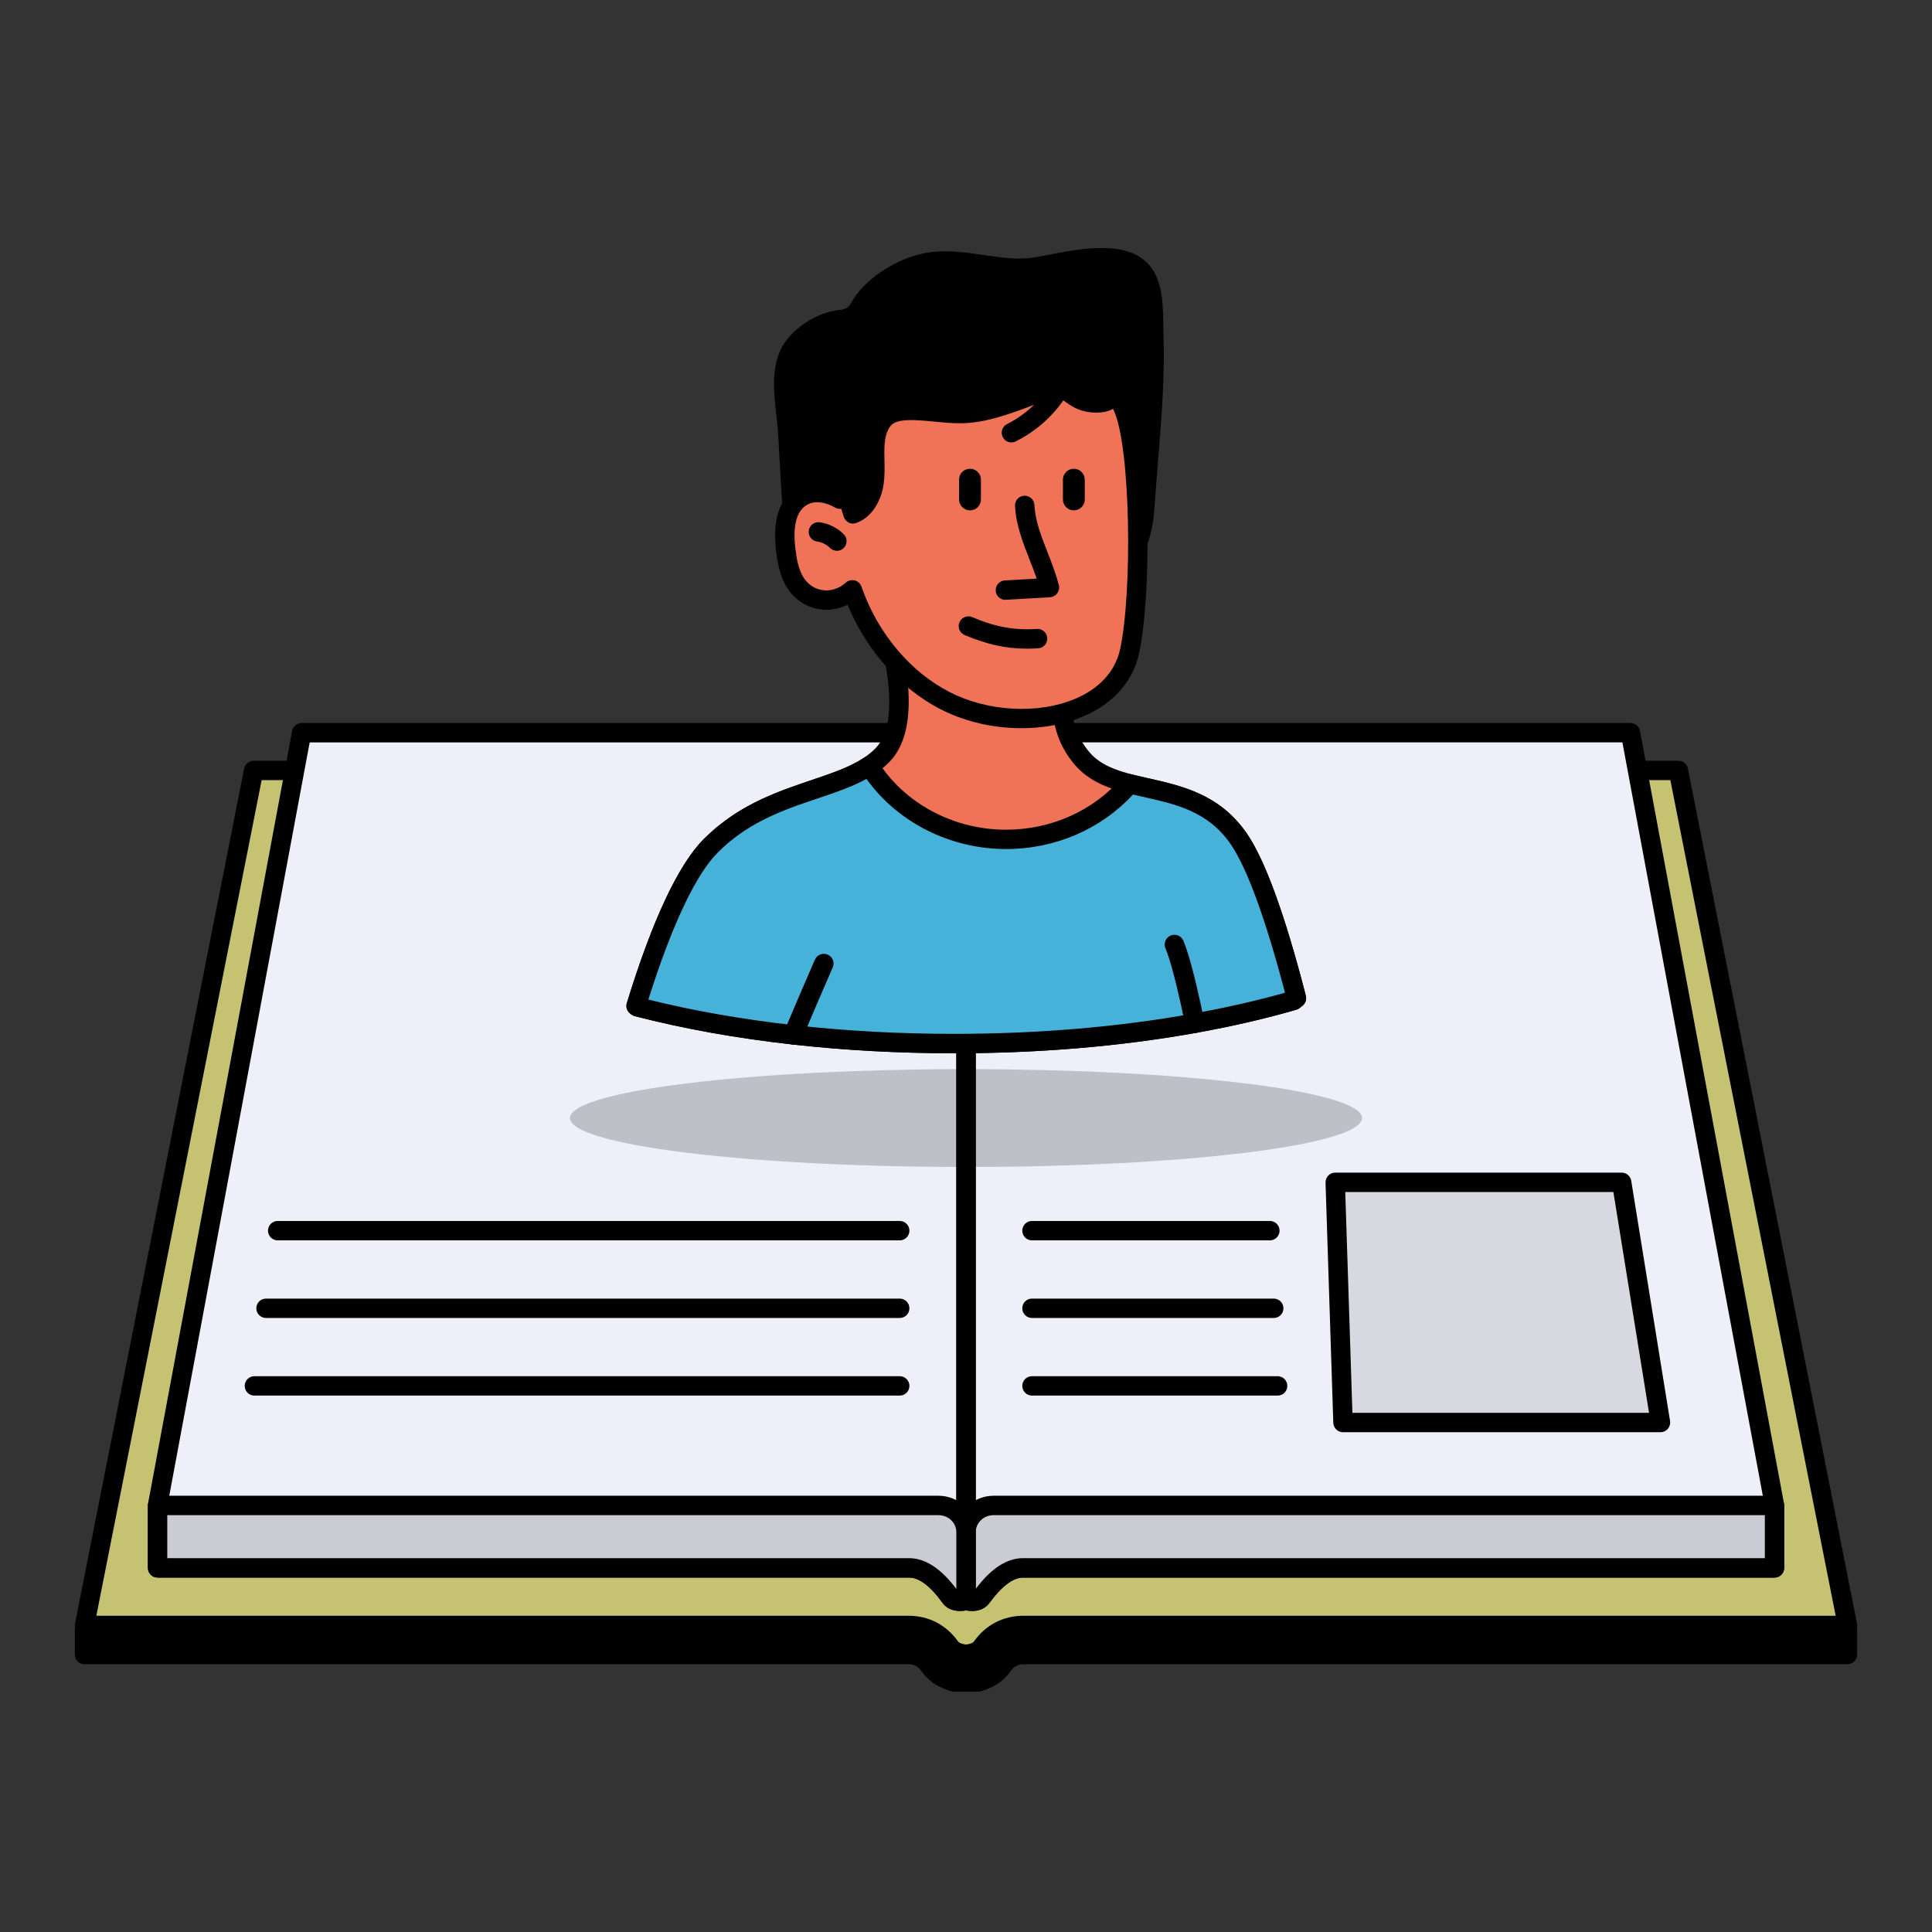 <svg xmlns="http://www.w3.org/2000/svg" xmlns:xlink="http://www.w3.org/1999/xlink" width="500" zoomAndPan="magnify" viewBox="0 0 375 375" height="500" preserveAspectRatio="xMidYMid meet" version="1.0"><rect x="0" y="0" width="375" height="375" fill="#333333" stroke="none"/><defs><filter x="0%" y="0%" width="100%" height="100%" id="f86be665ca"><feColorMatrix values="0 0 0 0 1 0 0 0 0 1 0 0 0 0 1 0 0 0 1 0" color-interpolation-filters="sRGB"/></filter><clipPath id="db6d75672b"><path d="M 14.312 148 L 360.812 148 L 360.812 328.352 L 14.312 328.352 Z M 14.312 148 " clip-rule="nonzero"/></clipPath><clipPath id="a9a67f7865"><path d="M 14.312 147 L 360.812 147 L 360.812 323 L 14.312 323 Z M 14.312 147 " clip-rule="nonzero"/></clipPath><mask id="047b6047d4"><g filter="url(#f86be665ca)"><rect x="-37.5" width="450" fill="#000000" y="-37.5" height="450" fill-opacity="0.15"/></g></mask><clipPath id="592636ca64"><path d="M 1 0.078 L 159 0.078 L 159 19 L 1 19 Z M 1 0.078 " clip-rule="nonzero"/></clipPath><clipPath id="c79f2157c9"><rect x="0" width="160" y="0" height="20"/></clipPath><mask id="3a5af6762f"><g filter="url(#f86be665ca)"><rect x="-37.5" width="450" fill="#000000" y="-37.5" height="450" fill-opacity="0.15"/></g></mask><clipPath id="21a4153141"><path d="M 0.238 0.078 L 157.922 0.078 L 157.922 19 L 0.238 19 Z M 0.238 0.078 " clip-rule="nonzero"/></clipPath><clipPath id="f6c5dbf3b4"><rect x="0" width="158" y="0" height="20"/></clipPath><mask id="ea278b5a72"><g filter="url(#f86be665ca)"><rect x="-37.5" width="450" fill="#000000" y="-37.5" height="450" fill-opacity="0.2"/></g></mask><clipPath id="2d712e6a96"><path d="M 0.16 1 L 154.719 1 L 154.719 20.801 L 0.16 20.801 Z M 0.16 1 " clip-rule="nonzero"/></clipPath><clipPath id="8cff1fd1dd"><rect x="0" width="155" y="0" height="21"/></clipPath><mask id="6a977a5000"><g filter="url(#f86be665ca)"><rect x="-37.5" width="450" fill="#000000" y="-37.5" height="450" fill-opacity="0.1"/></g></mask><clipPath id="ac4ae7671d"><path d="M 1 1 L 64.801 1 L 64.801 48.48 L 1 48.48 Z M 1 1 " clip-rule="nonzero"/></clipPath><clipPath id="11fffc0ed5"><rect x="0" width="65" y="0" height="49"/></clipPath></defs><path fill="#000000" d="M 358.605 316.301 L 358.605 321.137 L 198.742 321.137 C 196.973 321.137 195.66 321.812 194.645 323.266 C 192.379 326.504 188.402 326.754 187.609 326.777 L 187.383 326.777 C 186.609 326.754 182.633 326.496 180.363 323.266 C 179.332 321.812 178.031 321.137 176.266 321.137 L 16.41 321.137 L 16.41 316.246 L 49.234 150.289 L 175.836 150.289 C 176.16 150.289 176.508 150.305 176.848 150.328 C 180.645 150.555 184.641 151.941 187.512 154.07 C 190.383 151.941 194.375 150.547 198.176 150.328 C 198.516 150.305 198.855 150.289 199.188 150.289 L 325.773 150.289 L 358.598 316.254 L 358.613 316.309 Z M 358.605 316.301 " fill-opacity="1" fill-rule="nonzero"/><g clip-path="url(#db6d75672b)"><path fill="#000000" d="M 187.391 328.668 C 186.012 328.621 181.508 328.184 178.828 324.352 C 178.148 323.395 177.426 323.02 176.266 323.02 L 16.41 323.02 C 15.371 323.02 14.527 322.176 14.527 321.137 L 14.527 316.246 C 14.527 316.125 14.543 316 14.566 315.879 L 47.391 149.922 C 47.562 149.039 48.34 148.406 49.234 148.406 L 175.836 148.406 C 176.215 148.406 176.605 148.422 176.988 148.453 C 180.656 148.672 184.5 149.898 187.504 151.797 C 190.508 149.898 194.359 148.672 198.055 148.453 C 198.41 148.422 198.801 148.406 199.18 148.406 L 325.766 148.406 C 326.664 148.406 327.438 149.039 327.613 149.922 L 360.43 315.863 C 360.457 316 360.48 316.172 360.48 316.301 L 360.48 321.137 C 360.48 322.176 359.637 323.02 358.598 323.02 L 198.742 323.02 C 197.59 323.02 196.852 323.402 196.18 324.352 C 193.5 328.176 188.988 328.613 187.672 328.66 L 187.383 328.66 Z M 18.293 319.254 L 176.266 319.254 C 178.625 319.254 180.523 320.238 181.902 322.176 C 183.633 324.645 186.828 324.871 187.453 324.895 L 187.609 324.895 C 188.176 324.871 191.375 324.645 193.102 322.184 C 194.473 320.23 196.371 319.246 198.742 319.246 L 356.715 319.246 L 356.715 316.488 L 324.215 152.16 L 199.18 152.16 C 198.898 152.16 198.605 152.164 198.312 152.188 C 194.805 152.391 191.195 153.656 188.625 155.57 C 187.957 156.066 187.047 156.066 186.375 155.57 C 183.805 153.656 180.199 152.398 176.727 152.195 C 176.402 152.172 176.109 152.16 175.832 152.16 L 50.777 152.16 L 18.293 316.434 Z M 18.293 319.254 " fill-opacity="1" fill-rule="nonzero"/></g><path fill="#c5c271" d="M 199.18 149.539 C 194.184 149.539 187.504 152.777 187.504 156.805 C 187.504 152.77 180.824 149.539 175.832 149.539 L 49.234 149.539 L 16.41 315.5 L 176.336 315.5 C 179.52 315.5 182.391 316.828 184.418 319.688 C 185.371 321.039 187.504 321.082 187.504 321.082 C 187.504 321.082 189.637 321.039 190.594 319.688 C 192.617 316.828 195.488 315.5 198.676 315.5 L 358.598 315.5 L 325.773 149.539 Z M 199.18 149.539 " fill-opacity="1" fill-rule="nonzero"/><g clip-path="url(#a9a67f7865)"><path fill="#000000" d="M 187.504 322.965 C 187.504 322.965 187.473 322.965 187.461 322.965 C 187.145 322.965 184.34 322.836 182.879 320.773 C 181.281 318.52 179.082 317.383 176.336 317.383 L 16.41 317.383 C 15.848 317.383 15.312 317.137 14.957 316.699 C 14.598 316.262 14.453 315.691 14.566 315.141 L 47.391 149.176 C 47.562 148.293 48.34 147.66 49.234 147.66 L 175.832 147.66 C 179.703 147.66 184.793 149.41 187.504 152.375 C 190.215 149.41 195.309 147.66 199.18 147.66 L 325.773 147.66 C 326.672 147.66 327.445 148.293 327.617 149.176 L 360.441 315.141 C 360.555 315.691 360.406 316.262 360.051 316.699 C 359.695 317.137 359.164 317.383 358.598 317.383 L 198.676 317.383 C 195.926 317.383 193.719 318.523 192.129 320.773 C 190.668 322.836 187.867 322.957 187.551 322.965 C 187.535 322.965 187.52 322.965 187.504 322.965 Z M 18.699 313.617 L 176.336 313.617 C 180.266 313.617 183.68 315.387 185.953 318.598 C 186.203 318.949 186.992 319.16 187.504 319.199 C 188 319.168 188.801 318.949 189.047 318.598 C 191.324 315.387 194.742 313.617 198.668 313.617 L 356.301 313.617 L 324.215 151.422 L 199.18 151.422 C 194.699 151.422 189.387 154.344 189.387 156.805 C 189.387 157.844 188.543 158.688 187.504 158.688 C 186.465 158.688 185.621 157.844 185.621 156.805 C 185.621 154.336 180.312 151.422 175.832 151.422 L 50.785 151.422 Z M 18.699 313.617 " fill-opacity="1" fill-rule="nonzero"/></g><path fill="#efeff9" d="M 187.504 149.34 L 187.504 310.645 C 187.504 310.645 186.105 311.086 185.07 310.539 C 184.914 310.461 184.77 310.355 184.641 310.223 C 184.574 310.152 184.516 310.078 184.445 309.988 C 182.441 307.199 179.641 304.332 176.484 304.332 L 30.586 304.332 L 30.586 292.211 L 58.543 142.215 L 175.957 142.215 C 180.898 142.215 187.512 145.387 187.512 149.34 Z M 187.504 149.34 " fill-opacity="1" fill-rule="nonzero"/><path fill="#efeff9" d="M 344.43 292.211 L 344.43 304.332 L 198.539 304.332 C 195.383 304.332 192.566 307.199 190.562 309.988 C 189.605 311.32 187.512 310.645 187.512 310.645 L 187.512 149.34 C 187.512 145.387 194.125 142.215 199.066 142.215 L 316.473 142.215 L 344.438 292.211 Z M 344.43 292.211 " fill-opacity="1" fill-rule="nonzero"/><path fill="#000000" d="M 186.328 312.691 C 185.668 312.691 184.906 312.578 184.191 312.195 C 183.898 312.051 183.59 311.824 183.309 311.547 C 183.18 311.418 183.047 311.262 182.918 311.078 C 180.629 307.895 178.406 306.207 176.484 306.207 L 30.586 306.207 C 29.547 306.207 28.703 305.363 28.703 304.324 L 28.703 292.207 C 28.703 292.094 28.711 291.973 28.734 291.859 L 56.699 141.871 C 56.863 140.98 57.641 140.332 58.551 140.332 L 175.957 140.332 C 181.434 140.332 189.395 143.844 189.395 149.34 L 189.395 310.645 C 189.395 311.465 188.859 312.188 188.086 312.438 C 187.883 312.504 187.195 312.699 186.336 312.699 Z M 187.512 310.637 Z M 32.469 302.441 L 176.477 302.441 C 179.582 302.441 182.66 304.453 185.621 308.406 L 185.621 149.34 C 185.621 146.938 180.379 144.098 175.949 144.098 L 60.109 144.098 L 32.469 292.387 Z M 32.469 302.441 " fill-opacity="1" fill-rule="nonzero"/><path fill="#000000" d="M 188.664 312.691 C 187.992 312.691 187.375 312.57 186.926 312.43 C 186.148 312.18 185.621 311.457 185.621 310.637 L 185.621 149.34 C 185.621 143.844 193.574 140.332 199.059 140.332 L 316.465 140.332 C 317.367 140.332 318.152 140.98 318.316 141.871 L 346.281 291.867 C 346.305 291.98 346.312 292.094 346.312 292.211 L 346.312 304.332 C 346.312 305.371 345.469 306.215 344.43 306.215 L 198.539 306.215 C 196.641 306.215 194.352 307.945 192.09 311.086 C 191.203 312.332 189.855 312.699 188.664 312.699 Z M 199.059 144.094 C 194.629 144.094 189.387 146.93 189.387 149.336 L 189.387 308.391 C 192.34 304.438 195.422 302.434 198.531 302.434 L 342.547 302.434 L 342.547 292.379 L 314.906 144.094 Z M 199.059 144.094 " fill-opacity="1" fill-rule="nonzero"/><path fill="#efeff9" d="M 344.43 292.211 L 344.43 304.332 L 198.539 304.332 C 195.383 304.332 192.566 307.199 190.562 309.988 C 189.605 311.32 187.512 310.645 187.512 310.645 L 187.512 297.387 C 187.512 294.516 189.906 292.211 192.852 292.211 Z M 344.43 292.211 " fill-opacity="1" fill-rule="nonzero"/><path fill="#000000" d="M 188.664 312.691 C 187.992 312.691 187.375 312.57 186.926 312.43 C 186.148 312.18 185.621 311.457 185.621 310.637 L 185.621 297.379 C 185.621 293.484 188.859 290.324 192.844 290.324 L 344.422 290.324 C 345.461 290.324 346.305 291.164 346.305 292.207 L 346.305 304.324 C 346.305 305.363 345.461 306.207 344.422 306.207 L 198.539 306.207 C 196.641 306.207 194.352 307.938 192.09 311.078 C 191.203 312.324 189.855 312.691 188.664 312.691 Z M 192.852 294.09 C 190.945 294.09 189.395 295.562 189.395 297.379 L 189.395 308.398 C 192.348 304.445 195.43 302.441 198.539 302.441 L 342.555 302.441 L 342.555 294.09 Z M 192.852 294.09 " fill-opacity="1" fill-rule="nonzero"/><path fill="#efeff9" d="M 187.504 297.387 L 187.504 310.645 C 187.504 310.645 186.105 311.086 185.07 310.539 C 184.914 310.461 184.77 310.355 184.641 310.223 C 184.574 310.152 184.516 310.078 184.445 309.988 C 182.441 307.199 179.641 304.332 176.484 304.332 L 30.586 304.332 L 30.586 292.211 L 182.164 292.211 C 185.109 292.211 187.512 294.516 187.512 297.387 Z M 187.504 297.387 " fill-opacity="1" fill-rule="nonzero"/><path fill="#000000" d="M 186.328 312.691 C 185.668 312.691 184.906 312.578 184.191 312.195 C 183.898 312.051 183.59 311.824 183.309 311.547 C 183.18 311.418 183.047 311.262 182.918 311.078 C 180.629 307.895 178.406 306.207 176.484 306.207 L 30.586 306.207 C 29.547 306.207 28.703 305.363 28.703 304.324 L 28.703 292.207 C 28.703 291.164 29.547 290.324 30.586 290.324 L 182.164 290.324 C 186.148 290.324 189.395 293.484 189.395 297.379 L 189.395 310.637 C 189.395 311.457 188.859 312.18 188.086 312.43 C 187.883 312.496 187.195 312.691 186.336 312.691 Z M 187.512 310.637 Z M 32.469 302.441 L 176.477 302.441 C 179.582 302.441 182.66 304.453 185.621 308.406 L 185.621 297.379 C 185.621 295.562 184.07 294.09 182.156 294.09 L 32.469 294.09 Z M 32.469 302.441 " fill-opacity="1" fill-rule="nonzero"/><g mask="url(#047b6047d4)"><g transform="matrix(1, 0, 0, 1, 186, 292)"><g clip-path="url(#c79f2157c9)"><g clip-path="url(#592636ca64)"><path fill="#000000" d="M 158.43 0.211 L 158.43 12.332 L 12.539 12.332 C 9.383 12.332 6.566 15.199 4.562 17.988 C 3.605 19.32 1.512 18.645 1.512 18.645 L 1.512 5.387 C 1.512 2.516 3.906 0.211 6.852 0.211 Z M 158.43 0.211 " fill-opacity="1" fill-rule="nonzero"/></g></g></g></g><g mask="url(#3a5af6762f)"><g transform="matrix(1, 0, 0, 1, 30, 292)"><g clip-path="url(#f6c5dbf3b4)"><g clip-path="url(#21a4153141)"><path fill="#000000" d="M 157.504 5.387 L 157.504 18.645 C 157.504 18.645 156.105 19.086 155.07 18.539 C 154.914 18.461 154.77 18.355 154.641 18.223 C 154.574 18.152 154.516 18.078 154.445 17.988 C 152.441 15.199 149.641 12.332 146.484 12.332 L 0.586 12.332 L 0.586 0.211 L 152.164 0.211 C 155.109 0.211 157.512 2.516 157.512 5.387 Z M 157.504 5.387 " fill-opacity="1" fill-rule="nonzero"/></g></g></g></g><g mask="url(#ea278b5a72)"><g transform="matrix(1, 0, 0, 1, 110, 206)"><g clip-path="url(#8cff1fd1dd)"><g clip-path="url(#2d712e6a96)"><path fill="#000000" d="M 154.383 11.016 C 154.383 11.324 154.258 11.637 154.012 11.945 C 153.766 12.254 153.395 12.562 152.906 12.867 C 152.414 13.172 151.801 13.473 151.07 13.773 C 150.34 14.07 149.492 14.363 148.531 14.648 C 147.566 14.938 146.492 15.219 145.305 15.492 C 144.117 15.766 142.824 16.031 141.426 16.293 C 140.027 16.551 138.527 16.801 136.93 17.039 C 135.336 17.281 133.645 17.512 131.863 17.73 C 130.086 17.949 128.223 18.16 126.273 18.355 C 124.328 18.555 122.309 18.738 120.215 18.91 C 118.121 19.086 115.965 19.246 113.746 19.391 C 111.523 19.539 109.25 19.672 106.926 19.789 C 104.598 19.91 102.23 20.012 99.82 20.105 C 97.41 20.195 94.973 20.27 92.504 20.332 C 90.031 20.391 87.547 20.438 85.039 20.469 C 82.535 20.496 80.023 20.512 77.504 20.512 C 74.988 20.512 72.477 20.496 69.969 20.469 C 67.465 20.438 64.977 20.391 62.508 20.332 C 60.035 20.27 57.598 20.195 55.188 20.105 C 52.777 20.012 50.41 19.91 48.086 19.789 C 45.758 19.672 43.484 19.539 41.266 19.391 C 39.043 19.246 36.887 19.086 34.793 18.91 C 32.699 18.738 30.68 18.555 28.734 18.355 C 26.789 18.16 24.926 17.949 23.145 17.73 C 21.363 17.512 19.676 17.281 18.078 17.039 C 16.48 16.801 14.98 16.551 13.582 16.293 C 12.184 16.031 10.891 15.766 9.703 15.492 C 8.52 15.219 7.441 14.938 6.48 14.648 C 5.516 14.363 4.668 14.07 3.938 13.773 C 3.207 13.473 2.594 13.172 2.105 12.867 C 1.613 12.562 1.242 12.254 0.996 11.945 C 0.75 11.637 0.629 11.324 0.629 11.016 C 0.629 10.703 0.75 10.395 0.996 10.086 C 1.242 9.773 1.613 9.469 2.105 9.164 C 2.594 8.855 3.207 8.555 3.938 8.258 C 4.668 7.961 5.516 7.668 6.48 7.379 C 7.441 7.094 8.52 6.812 9.703 6.539 C 10.891 6.262 12.184 5.996 13.582 5.738 C 14.98 5.48 16.48 5.23 18.078 4.988 C 19.676 4.75 21.363 4.52 23.145 4.301 C 24.926 4.078 26.789 3.871 28.734 3.672 C 30.68 3.477 32.699 3.289 34.793 3.117 C 36.887 2.945 39.043 2.785 41.266 2.641 C 43.484 2.492 45.758 2.359 48.086 2.242 C 50.41 2.121 52.777 2.016 55.188 1.926 C 57.598 1.836 60.035 1.762 62.508 1.699 C 64.977 1.641 67.465 1.594 69.969 1.562 C 72.477 1.531 74.988 1.516 77.504 1.516 C 80.023 1.516 82.535 1.531 85.039 1.562 C 87.547 1.594 90.031 1.641 92.504 1.699 C 94.973 1.762 97.41 1.836 99.82 1.926 C 102.23 2.016 104.598 2.121 106.926 2.242 C 109.25 2.359 111.523 2.492 113.746 2.641 C 115.965 2.785 118.121 2.945 120.215 3.117 C 122.309 3.289 124.328 3.477 126.273 3.672 C 128.223 3.871 130.086 4.078 131.863 4.301 C 133.645 4.52 135.336 4.75 136.93 4.988 C 138.527 5.23 140.027 5.48 141.426 5.738 C 142.824 5.996 144.117 6.262 145.305 6.539 C 146.492 6.812 147.566 7.094 148.531 7.379 C 149.492 7.668 150.34 7.961 151.07 8.258 C 151.801 8.555 152.414 8.855 152.906 9.16 C 153.395 9.469 153.766 9.773 154.012 10.086 C 154.258 10.395 154.383 10.703 154.383 11.016 Z M 154.383 11.016 " fill-opacity="1" fill-rule="nonzero"/></g></g></g></g><path fill="#f17357" d="M 251.629 193.734 C 251.449 193.883 251.262 194.027 251.082 194.172 C 245.168 195.887 238.734 197.371 231.898 198.602 C 217.797 201.129 201.922 202.547 185.133 202.547 C 174.285 202.547 163.816 201.953 153.965 200.852 C 143.008 199.625 132.809 197.77 123.68 195.398 C 123.605 195.348 123.535 195.285 123.469 195.234 C 127.152 183.273 132.258 169.852 137.961 164.156 C 138.621 163.492 139.301 162.867 139.984 162.289 C 140.098 162.191 140.219 162.094 140.332 162.004 C 140.371 161.973 140.406 161.941 140.445 161.914 C 140.582 161.801 140.711 161.695 140.844 161.59 C 141.191 161.309 141.539 161.047 141.883 160.789 C 142.215 160.543 142.555 160.309 142.895 160.074 C 143.098 159.93 143.301 159.797 143.512 159.66 C 143.699 159.539 143.887 159.41 144.082 159.293 C 144.316 159.141 144.543 159.004 144.777 158.863 C 144.91 158.777 145.055 158.695 145.191 158.613 C 145.305 158.547 145.426 158.477 145.535 158.41 C 145.68 158.328 145.824 158.25 145.957 158.168 C 147.449 157.34 148.949 156.633 150.449 156 C 150.832 155.832 151.223 155.676 151.609 155.52 C 151.992 155.359 152.375 155.207 152.77 155.066 C 152.965 154.992 153.152 154.914 153.348 154.848 C 153.543 154.773 153.73 154.703 153.926 154.637 C 154.719 154.352 155.5 154.078 156.277 153.809 C 156.609 153.695 156.949 153.574 157.277 153.469 C 159.344 152.777 161.324 152.113 163.184 151.391 C 163.355 151.324 163.516 151.262 163.688 151.195 C 163.855 151.125 164.02 151.059 164.18 150.992 C 164.305 150.938 164.434 150.887 164.562 150.832 C 165.348 150.5 166.098 150.141 166.82 149.762 C 166.934 149.703 167.047 149.645 167.16 149.582 C 167.312 149.5 167.461 149.41 167.613 149.328 C 167.742 149.25 167.863 149.176 167.988 149.102 C 168.238 148.949 168.488 148.793 168.727 148.633 C 169.66 148.008 170.52 147.316 171.297 146.516 C 175.867 141.801 174.609 131.996 173.098 125.52 C 172.238 121.836 171.297 119.23 171.297 119.23 L 192.273 125.359 L 207.492 129.812 C 207.492 129.812 203.254 139.363 210.109 147.285 C 212.418 149.961 215.66 151.188 219.25 152.113 C 219.469 152.172 219.695 152.227 219.922 152.277 C 220.172 152.34 220.418 152.398 220.676 152.461 C 221.098 152.559 221.535 152.656 221.961 152.754 C 222.188 152.805 222.422 152.859 222.656 152.902 C 223.312 153.055 223.98 153.207 224.645 153.363 C 224.688 153.371 224.734 153.387 224.781 153.395 C 225.004 153.445 225.23 153.5 225.457 153.559 C 225.723 153.621 225.984 153.688 226.25 153.754 C 226.57 153.84 226.902 153.93 227.227 154.02 C 227.273 154.035 227.324 154.043 227.371 154.055 C 227.508 154.094 227.633 154.133 227.77 154.168 C 227.973 154.23 228.176 154.289 228.371 154.352 C 228.574 154.41 228.777 154.477 228.98 154.547 C 229.191 154.613 229.402 154.688 229.613 154.766 C 229.652 154.781 229.699 154.793 229.742 154.809 C 229.902 154.871 230.059 154.922 230.219 154.984 C 230.738 155.18 231.25 155.383 231.762 155.617 C 231.875 155.668 231.988 155.715 232.102 155.766 C 232.703 156.043 233.297 156.355 233.895 156.691 C 233.969 156.73 234.043 156.777 234.117 156.828 C 234.293 156.926 234.457 157.031 234.625 157.137 C 234.766 157.227 234.902 157.316 235.047 157.406 C 235.242 157.535 235.43 157.664 235.617 157.809 C 235.754 157.906 235.895 158.004 236.031 158.109 C 236.039 158.109 236.055 158.125 236.062 158.133 C 236.207 158.242 236.348 158.355 236.492 158.469 C 236.508 158.469 236.516 158.484 236.527 158.5 C 236.633 158.582 236.738 158.672 236.844 158.766 C 236.898 158.801 236.945 158.848 236.996 158.891 C 237.207 159.066 237.402 159.254 237.605 159.441 C 237.703 159.531 237.809 159.629 237.906 159.727 C 238.23 160.043 238.547 160.375 238.863 160.73 C 238.969 160.844 239.074 160.965 239.172 161.09 C 239.324 161.273 239.48 161.461 239.633 161.648 C 239.762 161.812 239.887 161.988 240.016 162.16 C 240.16 162.355 240.301 162.543 240.438 162.75 C 244.566 168.727 248.594 181.812 251.652 193.703 Z M 251.629 193.734 " fill-opacity="1" fill-rule="nonzero"/><path fill="#000000" d="M 185.133 204.438 C 174.43 204.438 163.879 203.863 153.754 202.727 C 142.84 201.508 132.559 199.652 123.207 197.23 C 122.973 197.168 122.754 197.062 122.559 196.922 L 122.348 196.754 C 121.707 196.281 121.434 195.453 121.668 194.691 C 126.648 178.496 131.688 167.781 136.633 162.832 C 137.312 162.152 138.035 161.492 138.766 160.863 L 139.141 160.551 C 139.141 160.551 139.211 160.496 139.219 160.488 C 139.383 160.352 139.535 160.234 139.676 160.121 C 140.031 159.84 140.395 159.562 140.754 159.293 C 141.117 159.027 141.469 158.77 141.824 158.531 C 142.02 158.395 142.23 158.258 142.434 158.117 C 142.668 157.965 142.863 157.836 143.066 157.711 C 143.301 157.559 143.547 157.406 143.797 157.258 C 143.934 157.176 144.09 157.086 144.25 156.992 C 144.348 156.934 144.477 156.867 144.602 156.789 L 145.039 156.543 C 146.5 155.734 148.031 154.996 149.719 154.281 C 150.109 154.117 150.508 153.949 150.914 153.785 C 151.312 153.629 151.715 153.469 152.113 153.316 C 152.293 153.25 152.504 153.168 152.707 153.094 C 152.879 153.023 153.086 152.957 153.289 152.883 C 154.078 152.594 154.875 152.316 155.66 152.047 C 155.992 151.934 156.336 151.812 156.676 151.699 L 157.324 151.48 C 159.148 150.863 160.871 150.281 162.492 149.648 C 162.672 149.582 162.816 149.523 162.957 149.469 C 163.133 149.402 163.281 149.34 163.426 149.281 C 163.566 149.223 163.652 149.191 163.734 149.152 L 163.824 149.117 C 164.562 148.801 165.277 148.461 165.949 148.113 L 166.672 147.715 C 166.785 147.656 166.891 147.586 166.996 147.52 C 167.242 147.367 167.469 147.227 167.688 147.082 C 168.547 146.508 169.293 145.898 169.949 145.223 C 174.031 141.02 172.523 131.348 171.266 125.961 C 170.445 122.445 169.543 119.906 169.527 119.883 C 169.285 119.223 169.441 118.469 169.926 117.957 C 170.414 117.445 171.145 117.242 171.824 117.438 L 208.012 128.02 C 208.535 128.168 208.961 128.539 209.195 129.035 C 209.422 129.523 209.43 130.098 209.211 130.594 C 209.059 130.934 205.574 139.18 211.523 146.074 C 213.609 148.484 216.691 149.531 219.711 150.312 C 219.922 150.367 220.133 150.418 220.352 150.473 C 220.613 150.539 220.855 150.59 221.098 150.652 C 221.52 150.75 221.941 150.848 222.371 150.945 L 223.305 151.156 C 223.891 151.293 224.477 151.43 225.074 151.562 C 225.117 151.57 225.18 151.586 225.238 151.602 L 225.367 151.633 C 225.547 151.676 225.734 151.723 225.918 151.766 C 226.164 151.828 226.445 151.895 226.715 151.969 C 227.047 152.055 227.387 152.152 227.723 152.242 C 227.785 152.258 227.852 152.27 227.914 152.293 L 228.273 152.398 C 228.5 152.469 228.711 152.527 228.922 152.594 C 229.133 152.664 229.344 152.73 229.562 152.797 C 229.789 152.867 230.016 152.949 230.238 153.031 L 230.359 153.07 C 230.543 153.137 230.707 153.199 230.879 153.258 C 231.453 153.469 231.996 153.695 232.531 153.938 C 232.656 153.988 232.777 154.051 232.898 154.102 C 233.562 154.41 234.203 154.734 234.82 155.098 C 234.887 155.133 234.992 155.195 235.098 155.262 C 235.242 155.344 235.43 155.465 235.625 155.586 C 235.754 155.668 235.91 155.766 236.062 155.863 C 236.281 156.008 236.492 156.156 236.711 156.316 C 236.824 156.398 236.965 156.496 237.102 156.602 C 237.141 156.625 237.141 156.633 237.184 156.664 C 237.336 156.777 237.477 156.895 237.629 157.008 C 237.629 157.008 237.676 157.047 237.695 157.07 C 237.816 157.16 237.93 157.258 238.051 157.363 C 238.082 157.387 238.148 157.445 238.223 157.508 C 238.434 157.688 238.668 157.891 238.887 158.109 C 238.977 158.191 239.105 158.312 239.219 158.434 C 239.559 158.766 239.91 159.133 240.25 159.516 C 240.363 159.637 240.477 159.773 240.59 159.91 C 240.762 160.113 240.926 160.316 241.094 160.52 C 241.238 160.707 241.371 160.879 241.508 161.07 C 241.664 161.285 241.824 161.496 241.973 161.715 C 245.543 166.883 249.41 177.504 253.469 193.266 C 253.648 193.984 253.402 194.734 252.828 195.203 L 252.262 195.656 C 252.074 195.805 251.848 195.918 251.617 195.984 C 245.605 197.727 239.082 199.23 232.234 200.461 C 217.512 203.105 201.664 204.438 185.141 204.438 Z M 125.828 194.012 C 134.555 196.191 144.082 197.863 154.176 198.992 C 164.156 200.105 174.574 200.672 185.133 200.672 C 201.438 200.672 217.059 199.352 231.566 196.746 C 237.855 195.617 243.852 194.254 249.418 192.688 C 245.664 178.375 242.027 168.418 238.863 163.848 C 238.734 163.66 238.609 163.484 238.48 163.305 C 238.359 163.148 238.238 162.988 238.117 162.832 C 237.992 162.664 237.848 162.5 237.711 162.332 C 237.621 162.227 237.523 162.117 237.434 162.012 C 237.152 161.695 236.867 161.391 236.574 161.105 C 236.477 161.008 236.402 160.934 236.316 160.859 C 236.113 160.668 235.941 160.512 235.762 160.352 L 235.648 160.254 C 235.512 160.141 235.43 160.066 235.332 159.992 C 235.316 159.977 235.301 159.969 235.285 159.953 C 235.16 159.848 235.047 159.758 234.934 159.676 C 234.934 159.676 234.926 159.676 234.918 159.668 C 234.742 159.539 234.633 159.449 234.512 159.367 C 234.324 159.23 234.156 159.109 233.992 159.004 C 233.871 158.922 233.742 158.84 233.613 158.766 C 233.449 158.66 233.312 158.566 233.168 158.484 C 233.07 158.426 233.027 158.395 232.98 158.371 C 232.418 158.047 231.883 157.77 231.301 157.5 C 231.195 157.445 231.098 157.406 231.008 157.363 C 230.527 157.145 230.066 156.957 229.562 156.77 C 229.402 156.707 229.254 156.656 229.109 156.602 L 229.043 156.578 C 228.793 156.488 228.598 156.43 228.402 156.359 C 228.199 156.293 228.012 156.234 227.816 156.172 C 227.617 156.113 227.422 156.051 227.234 156 L 226.859 155.895 C 226.859 155.895 226.789 155.871 226.762 155.863 C 226.406 155.766 226.09 155.684 225.773 155.602 C 225.523 155.531 225.277 155.473 225.027 155.414 C 224.832 155.359 224.668 155.32 224.5 155.285 L 224.344 155.246 C 224.344 155.246 224.289 155.23 224.266 155.223 C 223.629 155.074 223.047 154.945 222.469 154.809 L 221.555 154.605 C 221.105 154.508 220.668 154.402 220.238 154.305 C 219.973 154.246 219.719 154.184 219.461 154.117 C 219.25 154.062 219.016 154.012 218.793 153.949 C 215.348 153.062 211.465 151.73 208.691 148.527 C 203.043 141.996 204.113 134.578 205.09 131.086 L 174.156 122.039 C 174.406 122.934 174.684 123.973 174.949 125.113 C 176.703 132.605 177.727 142.629 172.668 147.852 C 171.824 148.715 170.883 149.492 169.789 150.223 C 169.52 150.402 169.246 150.578 168.969 150.742 C 168.816 150.832 168.691 150.906 168.555 150.984 L 167.711 151.449 C 166.949 151.852 166.145 152.234 165.309 152.586 L 165.234 152.617 C 165.113 152.672 165 152.715 164.879 152.77 C 164.758 152.82 164.578 152.898 164.398 152.965 C 164.254 153.023 164.09 153.086 163.922 153.152 C 162.184 153.832 160.418 154.426 158.551 155.051 L 157.898 155.27 C 157.566 155.383 157.242 155.488 156.918 155.602 C 156.141 155.863 155.367 156.137 154.59 156.414 C 154.402 156.48 154.223 156.551 154.031 156.617 C 153.828 156.691 153.648 156.762 153.477 156.828 C 153.078 156.98 152.699 157.121 152.332 157.273 C 151.961 157.422 151.586 157.574 151.215 157.73 C 149.641 158.395 148.234 159.082 146.895 159.816 L 146.168 160.234 C 146.02 160.316 145.898 160.391 145.777 160.465 C 145.543 160.609 145.332 160.738 145.113 160.871 C 144.918 160.992 144.738 161.113 144.559 161.227 C 144.363 161.355 144.172 161.477 143.992 161.609 C 143.66 161.836 143.344 162.062 143.027 162.297 C 142.703 162.539 142.383 162.785 142.051 163.051 C 141.914 163.156 141.801 163.254 141.68 163.352 C 141.664 163.359 141.598 163.418 141.59 163.426 L 141.23 163.727 C 140.59 164.277 139.941 164.871 139.332 165.48 C 135.059 169.754 130.414 179.59 125.863 193.996 Z M 125.828 194.012 " fill-opacity="1" fill-rule="nonzero"/><path fill="#46b1d9" d="M 251.629 193.734 C 251.449 193.883 251.262 194.027 251.082 194.172 C 245.168 195.887 238.734 197.371 231.898 198.602 C 217.797 201.129 201.922 202.547 185.133 202.547 C 174.285 202.547 163.816 201.953 153.965 200.852 C 143.008 199.625 132.809 197.77 123.68 195.398 C 123.605 195.348 123.535 195.285 123.469 195.234 C 127.152 183.273 132.258 169.852 137.961 164.156 C 138.621 163.492 139.301 162.867 139.984 162.289 C 140.098 162.191 140.219 162.094 140.332 162.004 C 140.371 161.973 140.406 161.941 140.445 161.914 C 140.582 161.801 140.711 161.695 140.844 161.59 C 141.191 161.309 141.539 161.047 141.883 160.789 C 142.215 160.543 142.555 160.309 142.895 160.074 C 143.098 159.93 143.301 159.797 143.512 159.66 C 143.699 159.539 143.887 159.41 144.082 159.293 C 144.316 159.141 144.543 159.004 144.777 158.863 C 144.91 158.777 145.055 158.695 145.191 158.613 C 145.305 158.547 145.426 158.477 145.535 158.41 C 145.68 158.328 145.824 158.25 145.957 158.168 C 147.449 157.34 148.949 156.633 150.449 156 C 150.832 155.832 151.223 155.676 151.609 155.52 C 151.992 155.359 152.375 155.207 152.77 155.066 C 152.965 154.992 153.152 154.914 153.348 154.848 C 153.543 154.773 153.73 154.703 153.926 154.637 C 154.719 154.352 155.5 154.078 156.277 153.809 C 156.609 153.695 156.949 153.574 157.277 153.469 C 159.344 152.777 161.324 152.113 163.184 151.391 C 163.352 151.328 163.523 151.262 163.688 151.195 C 163.855 151.125 164.02 151.059 164.18 150.992 C 164.305 150.938 164.434 150.887 164.562 150.832 C 165.348 150.5 166.098 150.141 166.82 149.762 C 166.934 149.703 167.047 149.645 167.16 149.582 C 167.312 149.5 167.461 149.41 167.613 149.328 C 167.742 149.25 167.863 149.176 167.988 149.102 C 168.238 148.949 168.488 148.793 168.727 148.633 C 174.082 157.176 183.965 162.906 195.262 162.906 C 204.957 162.906 213.602 158.688 219.242 152.105 C 219.461 152.164 219.688 152.219 219.914 152.27 C 220.164 152.332 220.41 152.391 220.668 152.453 C 221.09 152.551 221.527 152.648 221.953 152.746 C 222.18 152.797 222.414 152.852 222.648 152.898 C 223.305 153.047 223.973 153.199 224.637 153.355 C 224.68 153.363 224.727 153.379 224.773 153.387 C 224.996 153.438 225.223 153.492 225.449 153.551 C 225.715 153.613 225.977 153.68 226.242 153.746 C 226.566 153.832 226.895 153.922 227.219 154.012 C 227.266 154.027 227.316 154.035 227.363 154.051 C 227.5 154.086 227.625 154.125 227.762 154.16 C 227.965 154.223 228.168 154.281 228.363 154.344 C 228.566 154.402 228.77 154.469 228.977 154.539 C 229.188 154.605 229.395 154.68 229.605 154.758 C 229.645 154.773 229.691 154.785 229.734 154.801 C 229.895 154.863 230.051 154.914 230.211 154.977 C 230.73 155.172 231.242 155.375 231.754 155.609 C 231.867 155.66 231.98 155.707 232.094 155.758 C 232.695 156.039 233.289 156.348 233.887 156.684 C 233.961 156.723 234.035 156.77 234.113 156.82 C 234.285 156.918 234.449 157.023 234.617 157.129 C 234.758 157.219 234.895 157.309 235.039 157.402 C 235.234 157.527 235.422 157.656 235.609 157.801 C 235.746 157.898 235.891 157.996 236.023 158.102 C 236.031 158.102 236.047 158.117 236.055 158.125 C 236.199 158.238 236.34 158.348 236.484 158.461 C 236.5 158.461 236.508 158.477 236.523 158.492 C 236.629 158.574 236.734 158.664 236.84 158.758 C 236.891 158.793 236.938 158.84 236.988 158.883 C 237.199 159.059 237.395 159.246 237.598 159.434 C 237.695 159.523 237.801 159.621 237.898 159.719 C 238.223 160.035 238.539 160.367 238.855 160.723 C 238.961 160.836 239.066 160.957 239.164 161.082 C 239.316 161.266 239.473 161.453 239.625 161.641 C 239.754 161.809 239.879 161.98 240.008 162.152 C 240.152 162.348 240.297 162.539 240.43 162.742 C 244.559 168.723 248.586 181.805 251.645 193.695 Z M 251.629 193.734 " fill-opacity="1" fill-rule="nonzero"/><path fill="#000000" d="M 185.133 204.438 C 174.43 204.438 163.879 203.863 153.754 202.727 C 142.84 201.508 132.559 199.652 123.207 197.23 C 122.973 197.168 122.754 197.062 122.559 196.922 L 122.348 196.754 C 121.707 196.281 121.434 195.453 121.668 194.691 C 126.648 178.496 131.688 167.781 136.633 162.832 C 137.312 162.152 138.035 161.492 138.766 160.863 L 139.141 160.551 C 139.141 160.551 139.211 160.496 139.219 160.488 C 139.383 160.352 139.535 160.234 139.676 160.121 C 140.031 159.84 140.395 159.562 140.754 159.293 C 141.117 159.027 141.469 158.77 141.824 158.531 C 142.02 158.395 142.23 158.258 142.434 158.117 C 142.668 157.965 142.863 157.836 143.066 157.711 C 143.301 157.559 143.547 157.406 143.797 157.266 C 143.934 157.184 144.09 157.09 144.25 157 C 144.348 156.941 144.477 156.875 144.602 156.797 L 145.039 156.551 C 146.5 155.742 148.031 155.004 149.719 154.289 C 150.109 154.125 150.508 153.957 150.914 153.793 C 151.312 153.633 151.715 153.477 152.113 153.324 C 152.293 153.258 152.504 153.176 152.707 153.102 C 152.879 153.031 153.086 152.965 153.289 152.891 C 154.078 152.602 154.875 152.324 155.66 152.055 C 155.992 151.941 156.336 151.82 156.676 151.707 L 157.324 151.488 C 159.148 150.871 160.871 150.289 162.492 149.656 C 162.648 149.598 162.801 149.539 162.941 149.477 C 163.133 149.402 163.281 149.34 163.426 149.281 L 163.816 149.117 C 164.555 148.801 165.27 148.461 165.941 148.113 L 166.664 147.715 C 166.777 147.656 166.883 147.586 166.988 147.52 C 167.234 147.367 167.461 147.227 167.68 147.082 C 168.102 146.805 168.621 146.707 169.121 146.812 C 169.617 146.918 170.047 147.219 170.316 147.656 C 175.492 155.918 185.051 161.047 195.254 161.047 C 204.066 161.047 212.285 157.348 217.805 150.906 C 218.273 150.367 219.012 150.133 219.703 150.312 C 219.914 150.367 220.125 150.418 220.344 150.473 C 220.605 150.539 220.848 150.59 221.09 150.652 L 223.543 151.211 C 224.051 151.324 224.555 151.441 225.066 151.562 C 225.109 151.57 225.164 151.586 225.223 151.602 L 225.352 151.633 C 225.531 151.676 225.723 151.723 225.902 151.766 C 226.148 151.828 226.43 151.895 226.699 151.969 C 227.031 152.055 227.371 152.152 227.711 152.242 C 227.77 152.258 227.828 152.27 227.898 152.293 L 228.258 152.398 C 228.484 152.469 228.695 152.527 228.906 152.594 C 229.117 152.664 229.328 152.73 229.547 152.797 C 229.773 152.867 230 152.949 230.227 153.031 L 230.344 153.07 C 230.527 153.137 230.691 153.199 230.863 153.258 C 231.438 153.469 231.98 153.695 232.516 153.938 C 232.645 153.988 232.762 154.051 232.883 154.102 C 233.547 154.41 234.188 154.734 234.805 155.098 C 234.871 155.133 234.977 155.195 235.082 155.262 C 235.227 155.344 235.414 155.465 235.609 155.586 C 235.738 155.668 235.895 155.766 236.047 155.863 C 236.266 156.008 236.477 156.156 236.695 156.316 C 236.809 156.398 236.949 156.496 237.086 156.602 C 237.125 156.625 237.125 156.633 237.168 156.664 C 237.32 156.777 237.465 156.895 237.613 157.008 C 237.613 157.008 237.66 157.047 237.68 157.07 C 237.801 157.168 237.914 157.258 238.035 157.363 C 238.066 157.387 238.133 157.445 238.207 157.508 C 238.418 157.688 238.652 157.891 238.871 158.109 C 238.961 158.191 239.09 158.312 239.203 158.434 C 239.543 158.766 239.895 159.133 240.234 159.516 C 240.348 159.645 240.461 159.773 240.574 159.91 C 240.746 160.113 240.914 160.316 241.078 160.527 C 241.223 160.715 241.355 160.887 241.492 161.074 C 241.652 161.293 241.809 161.504 241.961 161.723 C 245.531 166.891 249.395 177.512 253.453 193.273 C 253.633 193.988 253.387 194.742 252.812 195.211 L 252.246 195.664 C 252.059 195.812 251.832 195.926 251.602 195.992 C 245.59 197.734 239.066 199.238 232.223 200.469 C 217.496 203.109 201.648 204.445 185.125 204.445 Z M 125.828 194.012 C 134.555 196.191 144.082 197.863 154.176 198.992 C 164.156 200.105 174.574 200.672 185.133 200.672 C 201.438 200.672 217.059 199.352 231.566 196.746 C 237.855 195.617 243.852 194.254 249.418 192.688 C 245.664 178.375 242.027 168.418 238.863 163.84 C 238.734 163.652 238.609 163.48 238.48 163.297 C 238.359 163.141 238.238 162.98 238.117 162.824 C 237.992 162.656 237.848 162.492 237.711 162.328 C 237.621 162.223 237.523 162.109 237.434 162.004 C 237.152 161.688 236.867 161.387 236.574 161.098 C 236.477 161 236.402 160.926 236.316 160.852 C 236.113 160.66 235.941 160.504 235.762 160.344 L 235.648 160.246 C 235.512 160.133 235.43 160.059 235.332 159.984 C 235.316 159.969 235.301 159.961 235.285 159.945 C 235.16 159.84 235.047 159.75 234.934 159.668 C 234.934 159.668 234.926 159.668 234.918 159.66 C 234.742 159.531 234.633 159.441 234.512 159.359 C 234.324 159.223 234.156 159.102 233.992 158.996 C 233.871 158.914 233.742 158.832 233.613 158.758 C 233.449 158.652 233.312 158.559 233.168 158.477 C 233.07 158.418 233.027 158.387 232.98 158.363 C 232.418 158.039 231.883 157.762 231.301 157.492 C 231.195 157.438 231.098 157.402 231.008 157.355 C 230.527 157.137 230.066 156.949 229.562 156.762 C 229.402 156.699 229.254 156.648 229.109 156.594 L 229.043 156.57 C 228.793 156.48 228.598 156.422 228.402 156.355 C 228.199 156.285 228.012 156.227 227.816 156.164 C 227.617 156.105 227.422 156.043 227.234 155.992 L 226.859 155.887 C 226.859 155.887 226.789 155.863 226.762 155.855 C 226.406 155.758 226.09 155.676 225.773 155.594 C 225.523 155.523 225.277 155.465 225.027 155.406 C 224.832 155.352 224.668 155.312 224.5 155.277 L 224.344 155.238 C 224.344 155.238 224.289 155.223 224.266 155.215 C 223.711 155.09 223.219 154.977 222.73 154.863 L 220.254 154.297 C 220.133 154.266 220.02 154.246 219.906 154.215 C 213.691 160.957 204.781 164.797 195.277 164.797 C 184.43 164.797 174.219 159.621 168.176 151.18 L 167.711 151.43 C 166.949 151.828 166.145 152.211 165.309 152.566 L 164.91 152.73 C 164.758 152.797 164.578 152.867 164.391 152.941 C 164.246 153.004 164.051 153.078 163.863 153.152 C 162.176 153.809 160.414 154.402 158.543 155.035 L 157.891 155.254 C 157.559 155.367 157.234 155.473 156.91 155.586 C 156.133 155.848 155.359 156.121 154.582 156.398 C 154.395 156.465 154.215 156.535 154.027 156.602 C 153.82 156.676 153.641 156.746 153.469 156.812 C 153.07 156.965 152.691 157.105 152.324 157.258 C 151.953 157.406 151.578 157.559 151.207 157.719 C 149.633 158.379 148.227 159.066 146.887 159.805 L 146.164 160.219 C 146.012 160.301 145.891 160.375 145.77 160.449 C 145.535 160.594 145.324 160.723 145.109 160.859 C 144.91 160.977 144.73 161.098 144.551 161.211 C 144.355 161.34 144.168 161.461 143.984 161.598 C 143.652 161.82 143.336 162.047 143.02 162.281 C 142.699 162.523 142.375 162.77 142.043 163.035 C 141.906 163.141 141.793 163.238 141.672 163.336 C 141.656 163.344 141.59 163.402 141.582 163.41 L 141.223 163.711 C 140.582 164.262 139.934 164.855 139.324 165.469 C 135.051 169.738 130.406 179.574 125.855 193.984 Z M 125.828 194.012 " fill-opacity="1" fill-rule="nonzero"/><path fill="#000000" d="M 154.297 108.148 C 153.836 99.836 153.379 92.461 152.918 84.137 C 152.648 79.289 151.164 73.285 153.152 68.855 C 154.758 65.293 159.555 62.328 163.305 62.031 C 164.773 61.91 166.137 61.137 166.816 59.824 C 169 55.645 174.949 51.91 179.973 50.984 C 186.75 49.734 193.84 52.859 200.664 51.91 C 205.98 51.172 217.965 47.449 222 53.16 C 224.16 56.227 223.809 60.977 223.938 64.531 C 224.352 75.785 222.973 86.895 222.227 98.102 C 221.992 101.574 221.309 105.996 218.664 108.551 C 216.02 111.102 211.676 112.027 208.117 112.633 C 194.004 115.012 179.477 114.883 165.406 112.254 L 154.289 108.141 Z M 154.297 108.148 " fill-opacity="1" fill-rule="nonzero"/><path fill="#000000" d="M 187.82 116.215 C 180.215 116.215 172.605 115.508 165.066 114.102 C 164.961 114.078 164.863 114.055 164.758 114.016 L 153.641 109.906 C 152.941 109.648 152.457 108.992 152.414 108.242 C 152.18 104.082 151.953 100.168 151.723 96.242 C 151.488 92.316 151.262 88.395 151.027 84.23 C 150.969 83.078 150.824 81.848 150.68 80.547 C 150.23 76.48 149.719 71.863 151.426 68.066 C 153.227 64.066 158.484 60.512 163.148 60.133 C 164.043 60.066 164.781 59.613 165.141 58.93 C 167.5 54.418 173.73 50.199 179.625 49.109 C 183.438 48.406 187.25 48.965 190.93 49.5 C 194.246 49.98 197.371 50.441 200.398 50.02 C 201.281 49.898 202.371 49.68 203.637 49.438 C 209.957 48.211 219.508 46.344 223.535 52.055 C 225.676 55.082 225.734 59.27 225.781 62.637 C 225.789 63.262 225.797 63.871 225.82 64.449 C 226.129 72.863 225.441 81.293 224.781 89.434 C 224.547 92.309 224.305 95.285 224.109 98.215 C 223.875 101.742 223.191 106.785 219.973 109.891 C 216.918 112.836 212.418 113.797 208.434 114.469 C 201.59 115.621 194.699 116.203 187.812 116.203 Z M 165.918 110.434 C 179.801 113.008 193.891 113.121 207.816 110.77 C 211.246 110.191 215.086 109.395 217.367 107.195 C 219.078 105.543 220.059 102.531 220.359 97.98 C 220.555 95.031 220.797 92.039 221.035 89.148 C 221.691 81.109 222.371 72.797 222.066 64.609 C 222.047 64.008 222.039 63.367 222.031 62.703 C 221.992 59.711 221.949 56.324 220.48 54.246 C 217.852 50.523 209.746 52.105 204.375 53.152 C 203.059 53.41 201.922 53.629 200.934 53.77 C 197.371 54.266 193.832 53.746 190.398 53.25 C 186.855 52.73 183.52 52.25 180.32 52.836 C 175.605 53.703 170.301 57.227 168.488 60.691 C 167.531 62.531 165.648 63.727 163.457 63.902 C 160.195 64.164 156.105 66.891 154.867 69.625 C 153.582 72.48 154.02 76.375 154.434 80.141 C 154.582 81.496 154.727 82.773 154.793 84.031 C 155.027 88.191 155.254 92.105 155.488 96.031 C 155.699 99.562 155.902 103.105 156.113 106.809 Z M 165.918 110.434 " fill-opacity="1" fill-rule="nonzero"/><path fill="#f17357" d="M 217.902 78.883 C 207.727 56.625 171.754 61.332 165.211 83.973 C 163.984 88.215 163.238 92.559 163.027 96.891 C 162.664 96.688 162.289 96.492 161.902 96.324 C 160.051 95.512 157.852 95.277 156.035 96.168 C 152.156 98.074 152.059 103.074 152.504 106.773 C 152.746 108.746 153.105 110.742 154.02 112.512 C 156.309 116.918 161.812 117.777 165.414 114.492 C 167.207 119.668 170.023 124.508 173.984 128.773 C 177.133 132.16 180.875 134.91 184.875 136.695 C 197.938 142.523 216.465 139.25 219.242 126.383 C 221.645 115.246 221.434 86.633 217.887 78.891 Z M 217.902 78.883 " fill-opacity="1" fill-rule="nonzero"/><path fill="#000000" d="M 198.289 141.344 C 193.461 141.344 188.508 140.363 184.121 138.406 C 179.941 136.539 175.965 133.652 172.621 130.047 C 169.172 126.332 166.453 122.078 164.516 117.375 C 162.762 118.258 160.789 118.559 158.848 118.211 C 156.074 117.715 153.711 115.953 152.359 113.363 C 151.277 111.277 150.883 108.973 150.645 106.984 C 149.867 100.551 151.406 96.332 155.215 94.465 C 157 93.59 159.176 93.469 161.348 94.109 C 161.691 90.555 162.379 86.977 163.402 83.445 C 166.723 71.961 177.918 63.586 191.254 62.598 C 203.953 61.672 214.824 67.598 219.621 78.09 C 222.074 83.461 222.586 96.113 222.691 101.312 C 222.902 111.488 222.293 121.242 221.098 126.77 C 220.012 131.801 216.734 135.828 211.637 138.414 C 207.789 140.363 203.102 141.336 198.289 141.336 Z M 165.43 112.602 C 165.586 112.602 165.738 112.625 165.895 112.66 C 166.504 112.82 167.004 113.273 167.215 113.867 C 168.992 118.98 171.742 123.566 175.379 127.484 C 178.383 130.723 181.938 133.305 185.66 134.973 C 193.434 138.441 203.191 138.48 209.934 135.062 C 212.766 133.629 216.359 130.887 217.422 125.977 C 219.793 114.98 219.492 86.859 216.191 79.664 C 211.262 68.871 200.219 65.715 191.535 66.355 C 181.734 67.078 170.355 72.969 167.023 84.492 C 165.828 88.637 165.121 92.836 164.918 96.98 C 164.887 97.637 164.516 98.223 163.945 98.539 C 163.371 98.855 162.68 98.848 162.105 98.531 C 161.77 98.344 161.461 98.184 161.156 98.051 C 159.613 97.371 158.012 97.297 156.879 97.855 C 154.656 98.945 153.82 101.867 154.387 106.539 C 154.598 108.27 154.898 110.086 155.703 111.637 C 156.52 113.203 157.867 114.227 159.5 114.516 C 161.152 114.809 162.844 114.289 164.164 113.09 C 164.516 112.766 164.969 112.602 165.438 112.602 Z M 165.43 112.602 " fill-opacity="1" fill-rule="nonzero"/><path fill="#000000" d="M 162.43 106.906 C 161.949 106.906 161.469 106.719 161.098 106.352 C 160.434 105.688 159.523 105.234 158.598 105.105 C 157.566 104.973 156.844 104.023 156.984 102.992 C 157.121 101.957 158.07 101.227 159.102 101.379 C 160.855 101.613 162.52 102.441 163.773 103.699 C 164.504 104.438 164.504 105.625 163.773 106.363 C 163.402 106.734 162.922 106.914 162.445 106.914 Z M 162.43 106.906 " fill-opacity="1" fill-rule="nonzero"/><path fill="#000000" d="M 195.141 116.426 C 194.156 116.426 193.32 115.652 193.266 114.648 C 193.207 113.609 193.996 112.723 195.035 112.66 L 201.219 112.309 C 200.805 111.094 200.332 109.875 199.836 108.609 C 198.547 105.316 197.207 101.922 197.016 98.191 C 196.965 97.152 197.762 96.273 198.801 96.219 C 199.84 96.176 200.723 96.965 200.777 98.004 C 200.934 101.113 202.102 104.09 203.336 107.23 C 204.133 109.273 204.965 111.383 205.52 113.582 C 205.656 114.121 205.543 114.703 205.211 115.156 C 204.879 115.605 204.359 115.887 203.805 115.922 L 195.246 116.418 C 195.246 116.418 195.172 116.418 195.133 116.418 Z M 195.141 116.426 " fill-opacity="1" fill-rule="nonzero"/><path fill="#000000" d="M 208.43 90.984 L 208.434 90.984 C 208.715 90.984 208.984 91.039 209.246 91.145 C 209.504 91.254 209.734 91.406 209.934 91.605 C 210.129 91.805 210.285 92.031 210.391 92.293 C 210.5 92.551 210.551 92.82 210.551 93.102 L 210.551 96.941 C 210.551 97.223 210.5 97.492 210.391 97.754 C 210.285 98.012 210.129 98.242 209.934 98.438 C 209.734 98.637 209.504 98.789 209.246 98.898 C 208.984 99.004 208.715 99.059 208.434 99.059 L 208.43 99.059 C 208.148 99.059 207.879 99.004 207.617 98.898 C 207.359 98.789 207.129 98.637 206.93 98.438 C 206.734 98.242 206.578 98.012 206.473 97.754 C 206.363 97.492 206.312 97.223 206.312 96.941 L 206.312 93.102 C 206.312 92.82 206.363 92.551 206.473 92.293 C 206.578 92.031 206.734 91.805 206.93 91.605 C 207.129 91.406 207.359 91.254 207.617 91.145 C 207.879 91.039 208.148 90.984 208.43 90.984 Z M 208.43 90.984 " fill-opacity="1" fill-rule="nonzero"/><path fill="#000000" d="M 188.273 90.984 L 188.281 90.984 C 188.562 90.984 188.832 91.039 189.09 91.145 C 189.348 91.254 189.578 91.406 189.777 91.605 C 189.977 91.805 190.129 92.031 190.234 92.293 C 190.344 92.551 190.398 92.82 190.398 93.102 L 190.398 96.941 C 190.398 97.223 190.344 97.492 190.234 97.754 C 190.129 98.012 189.977 98.242 189.777 98.438 C 189.578 98.637 189.348 98.789 189.09 98.898 C 188.832 99.004 188.562 99.059 188.281 99.059 L 188.273 99.059 C 187.992 99.059 187.723 99.004 187.461 98.898 C 187.203 98.789 186.973 98.637 186.777 98.438 C 186.578 98.242 186.426 98.012 186.316 97.754 C 186.211 97.492 186.156 97.223 186.156 96.941 L 186.156 93.102 C 186.156 92.82 186.211 92.551 186.316 92.293 C 186.426 92.031 186.578 91.805 186.777 91.605 C 186.973 91.406 187.203 91.254 187.461 91.145 C 187.723 91.039 187.992 90.984 188.273 90.984 Z M 188.273 90.984 " fill-opacity="1" fill-rule="nonzero"/><path fill="#000000" d="M 199.352 125.91 C 195.254 125.91 191.52 125.082 187.227 123.25 C 186.27 122.844 185.824 121.738 186.23 120.781 C 186.637 119.824 187.746 119.379 188.703 119.785 C 193.152 121.684 196.91 122.371 201.266 122.078 C 202.312 122.008 203.199 122.793 203.27 123.832 C 203.336 124.871 202.555 125.766 201.512 125.836 C 200.777 125.887 200.059 125.91 199.352 125.91 Z M 199.352 125.91 " fill-opacity="1" fill-rule="nonzero"/><path fill="#000000" d="M 203.699 75.516 C 204.238 75.355 204.781 75.25 205.34 75.305 C 206.785 75.434 207.855 76.523 209.047 77.23 C 210.387 78.031 212.027 78.316 213.578 78.164 C 217.82 77.742 215.516 73.465 214.508 70.973 C 213.219 67.801 211.434 64.766 208.82 62.508 C 205.477 59.613 201.078 58.215 196.707 57.52 C 191.172 56.641 185.371 56.805 180.152 58.84 C 166.574 64.141 161.844 80.199 164.027 93.547 C 164.375 95.648 164.887 97.727 165.578 99.738 C 167.988 98.863 169.316 96.211 169.668 93.672 C 170.023 91.137 169.648 88.551 169.852 86 C 169.984 84.371 170.438 82.602 171.531 81.344 C 173.223 79.41 176.598 79.582 178.934 79.73 C 181.387 79.891 183.852 80.266 186.312 80.266 C 191.941 80.266 197.641 77.602 202.871 75.777 C 203.148 75.68 203.426 75.582 203.715 75.5 Z M 203.699 75.516 " fill-opacity="1" fill-rule="nonzero"/><path fill="#000000" d="M 165.57 101.629 C 165.293 101.629 165.016 101.566 164.758 101.438 C 164.305 101.219 163.953 100.828 163.793 100.348 C 163.078 98.254 162.527 96.062 162.168 93.848 C 160.969 86.527 161.785 78.926 164.441 72.457 C 167.484 65.055 172.684 59.734 179.469 57.086 C 184.551 55.102 190.457 54.621 197.004 55.66 C 202.598 56.551 206.859 58.32 210.047 61.074 C 212.617 63.297 214.641 66.305 216.246 70.258 C 216.344 70.492 216.449 70.746 216.562 71.012 C 217.438 73.066 218.641 75.883 217.367 78.031 C 216.895 78.828 215.883 79.832 213.762 80.043 C 211.719 80.238 209.699 79.824 208.082 78.852 C 207.711 78.633 207.352 78.383 206.988 78.129 C 206.305 77.645 205.715 77.23 205.168 77.18 C 204.926 77.156 204.633 77.203 204.219 77.32 C 203.961 77.398 203.715 77.48 203.465 77.57 C 202.434 77.934 201.387 78.324 200.316 78.723 C 195.805 80.41 191.137 82.156 186.293 82.156 C 184.637 82.156 183 82 181.418 81.84 C 180.547 81.758 179.664 81.668 178.789 81.617 C 177.133 81.512 174.051 81.305 172.93 82.586 C 172.078 83.559 171.801 85.066 171.711 86.148 C 171.629 87.188 171.648 88.25 171.672 89.379 C 171.703 90.855 171.734 92.379 171.516 93.938 C 171.113 96.816 169.512 100.316 166.203 101.508 C 165.992 101.582 165.781 101.621 165.562 101.621 Z M 190.508 58.898 C 186.977 58.898 183.738 59.465 180.832 60.602 C 168.312 65.488 163.832 80.727 165.871 93.254 C 166.062 94.391 166.293 95.52 166.59 96.625 C 167.258 95.684 167.645 94.465 167.785 93.426 C 167.961 92.168 167.938 90.855 167.906 89.465 C 167.883 88.297 167.863 87.082 167.961 85.848 C 168.156 83.477 168.895 81.488 170.098 80.109 C 172.449 77.426 176.574 77.699 179.039 77.855 C 179.957 77.918 180.867 78.008 181.789 78.098 C 183.348 78.25 184.824 78.391 186.301 78.391 C 190.457 78.391 194.805 76.766 199.004 75.191 C 200.098 74.785 201.176 74.379 202.23 74.008 C 202.539 73.902 202.855 73.789 203.172 73.699 C 203.719 73.543 204.562 73.332 205.504 73.422 C 207.059 73.562 208.223 74.379 209.16 75.039 C 209.438 75.234 209.715 75.438 210.008 75.605 C 210.949 76.164 212.148 76.402 213.391 76.281 C 213.973 76.223 214.137 76.086 214.137 76.086 C 214.395 75.539 213.453 73.324 213.09 72.488 C 212.969 72.199 212.848 71.93 212.75 71.672 C 211.371 68.285 209.688 65.746 207.578 63.922 C 204.934 61.641 201.281 60.148 196.398 59.375 C 194.352 59.051 192.387 58.883 190.496 58.883 Z M 190.508 58.898 " fill-opacity="1" fill-rule="nonzero"/><path fill="#000000" d="M 196.316 85.879 C 195.625 85.879 194.961 85.496 194.629 84.832 C 194.164 83.898 194.547 82.77 195.473 82.309 C 199.781 80.16 203.367 76.402 205.309 72.004 C 205.73 71.055 206.848 70.617 207.797 71.039 C 208.746 71.461 209.172 72.57 208.758 73.527 C 206.434 78.789 202.312 83.105 197.152 85.676 C 196.883 85.809 196.594 85.871 196.316 85.871 Z M 196.316 85.879 " fill-opacity="1" fill-rule="nonzero"/><path fill="#000000" d="M 153.965 202.742 C 152.926 202.742 152.082 201.898 152.082 200.859 C 152.082 200.574 152.148 200.293 152.262 200.055 C 154.133 195.578 156.172 190.871 157.82 187.082 L 158.176 186.27 C 158.59 185.312 159.695 184.883 160.652 185.289 C 161.609 185.707 162.047 186.812 161.633 187.77 L 161.277 188.582 C 159.629 192.379 157.582 197.109 155.707 201.582 C 155.41 202.281 154.727 202.742 153.965 202.742 Z M 153.965 202.742 " fill-opacity="1" fill-rule="nonzero"/><path fill="#000000" d="M 231.891 200.484 C 231.008 200.484 230.219 199.859 230.043 198.961 C 229.586 196.633 229.074 194.293 228.531 192.016 C 228.086 190.172 227.16 186.332 226.211 184.047 C 225.812 183.09 226.262 181.984 227.227 181.586 C 228.184 181.188 229.293 181.637 229.691 182.602 C 230.758 185.164 231.73 189.199 232.199 191.145 C 232.754 193.469 233.281 195.867 233.75 198.246 C 233.953 199.262 233.281 200.258 232.266 200.461 C 232.145 200.484 232.016 200.496 231.898 200.496 Z M 231.891 200.484 " fill-opacity="1" fill-rule="nonzero"/><path fill="#000000" d="M 174.633 270.883 L 49.379 270.883 C 48.34 270.883 47.496 270.039 47.496 269 C 47.496 267.961 48.34 267.117 49.379 267.117 L 174.633 267.117 C 175.672 267.117 176.516 267.961 176.516 269 C 176.516 270.039 175.672 270.883 174.633 270.883 Z M 174.633 270.883 " fill-opacity="1" fill-rule="nonzero"/><path fill="#000000" d="M 174.633 255.82 L 51.637 255.82 C 50.598 255.82 49.754 254.977 49.754 253.938 C 49.754 252.898 50.598 252.055 51.637 252.055 L 174.633 252.055 C 175.672 252.055 176.516 252.898 176.516 253.938 C 176.516 254.977 175.672 255.82 174.633 255.82 Z M 174.633 255.82 " fill-opacity="1" fill-rule="nonzero"/><path fill="#000000" d="M 174.633 240.754 L 53.898 240.754 C 52.859 240.754 52.016 239.91 52.016 238.871 C 52.016 237.832 52.859 236.988 53.898 236.988 L 174.633 236.988 C 175.672 236.988 176.516 237.832 176.516 238.871 C 176.516 239.91 175.672 240.754 174.633 240.754 Z M 174.633 240.754 " fill-opacity="1" fill-rule="nonzero"/><path fill="#000000" d="M 247.984 270.883 L 200.309 270.883 C 199.27 270.883 198.426 270.039 198.426 269 C 198.426 267.961 199.27 267.117 200.309 267.117 L 247.984 267.117 C 249.023 267.117 249.867 267.961 249.867 269 C 249.867 270.039 249.023 270.883 247.984 270.883 Z M 247.984 270.883 " fill-opacity="1" fill-rule="nonzero"/><path fill="#000000" d="M 247.23 255.82 L 200.309 255.82 C 199.27 255.82 198.426 254.977 198.426 253.938 C 198.426 252.898 199.27 252.055 200.309 252.055 L 247.23 252.055 C 248.27 252.055 249.113 252.898 249.113 253.938 C 249.113 254.977 248.27 255.82 247.23 255.82 Z M 247.23 255.82 " fill-opacity="1" fill-rule="nonzero"/><path fill="#000000" d="M 246.48 240.754 L 200.309 240.754 C 199.27 240.754 198.426 239.91 198.426 238.871 C 198.426 237.832 199.27 236.988 200.309 236.988 L 246.48 236.988 C 247.52 236.988 248.363 237.832 248.363 238.871 C 248.363 239.91 247.52 240.754 246.48 240.754 Z M 246.48 240.754 " fill-opacity="1" fill-rule="nonzero"/><g mask="url(#6a977a5000)"><g transform="matrix(1, 0, 0, 1, 258, 228)"><g clip-path="url(#11fffc0ed5)"><g clip-path="url(#ac4ae7671d)"><path fill="#000000" d="M 2.676 48.109 L 64.293 48.109 L 56.762 1.488 L 1.168 1.488 Z M 2.676 48.109 " fill-opacity="1" fill-rule="nonzero"/></g></g></g></g><path fill="#000000" d="M 322.293 277.992 L 260.676 277.992 C 259.66 277.992 258.824 277.188 258.793 276.172 L 257.285 229.547 C 257.273 229.035 257.461 228.547 257.812 228.176 C 258.168 227.809 258.656 227.605 259.168 227.605 L 314.762 227.605 C 315.688 227.605 316.473 228.273 316.621 229.188 L 324.156 275.809 C 324.246 276.352 324.086 276.906 323.734 277.328 C 323.379 277.75 322.852 277.992 322.301 277.992 Z M 262.5 274.227 L 320.078 274.227 L 313.156 231.371 L 261.113 231.371 Z M 262.5 274.227 " fill-opacity="1" fill-rule="nonzero"/></svg>
